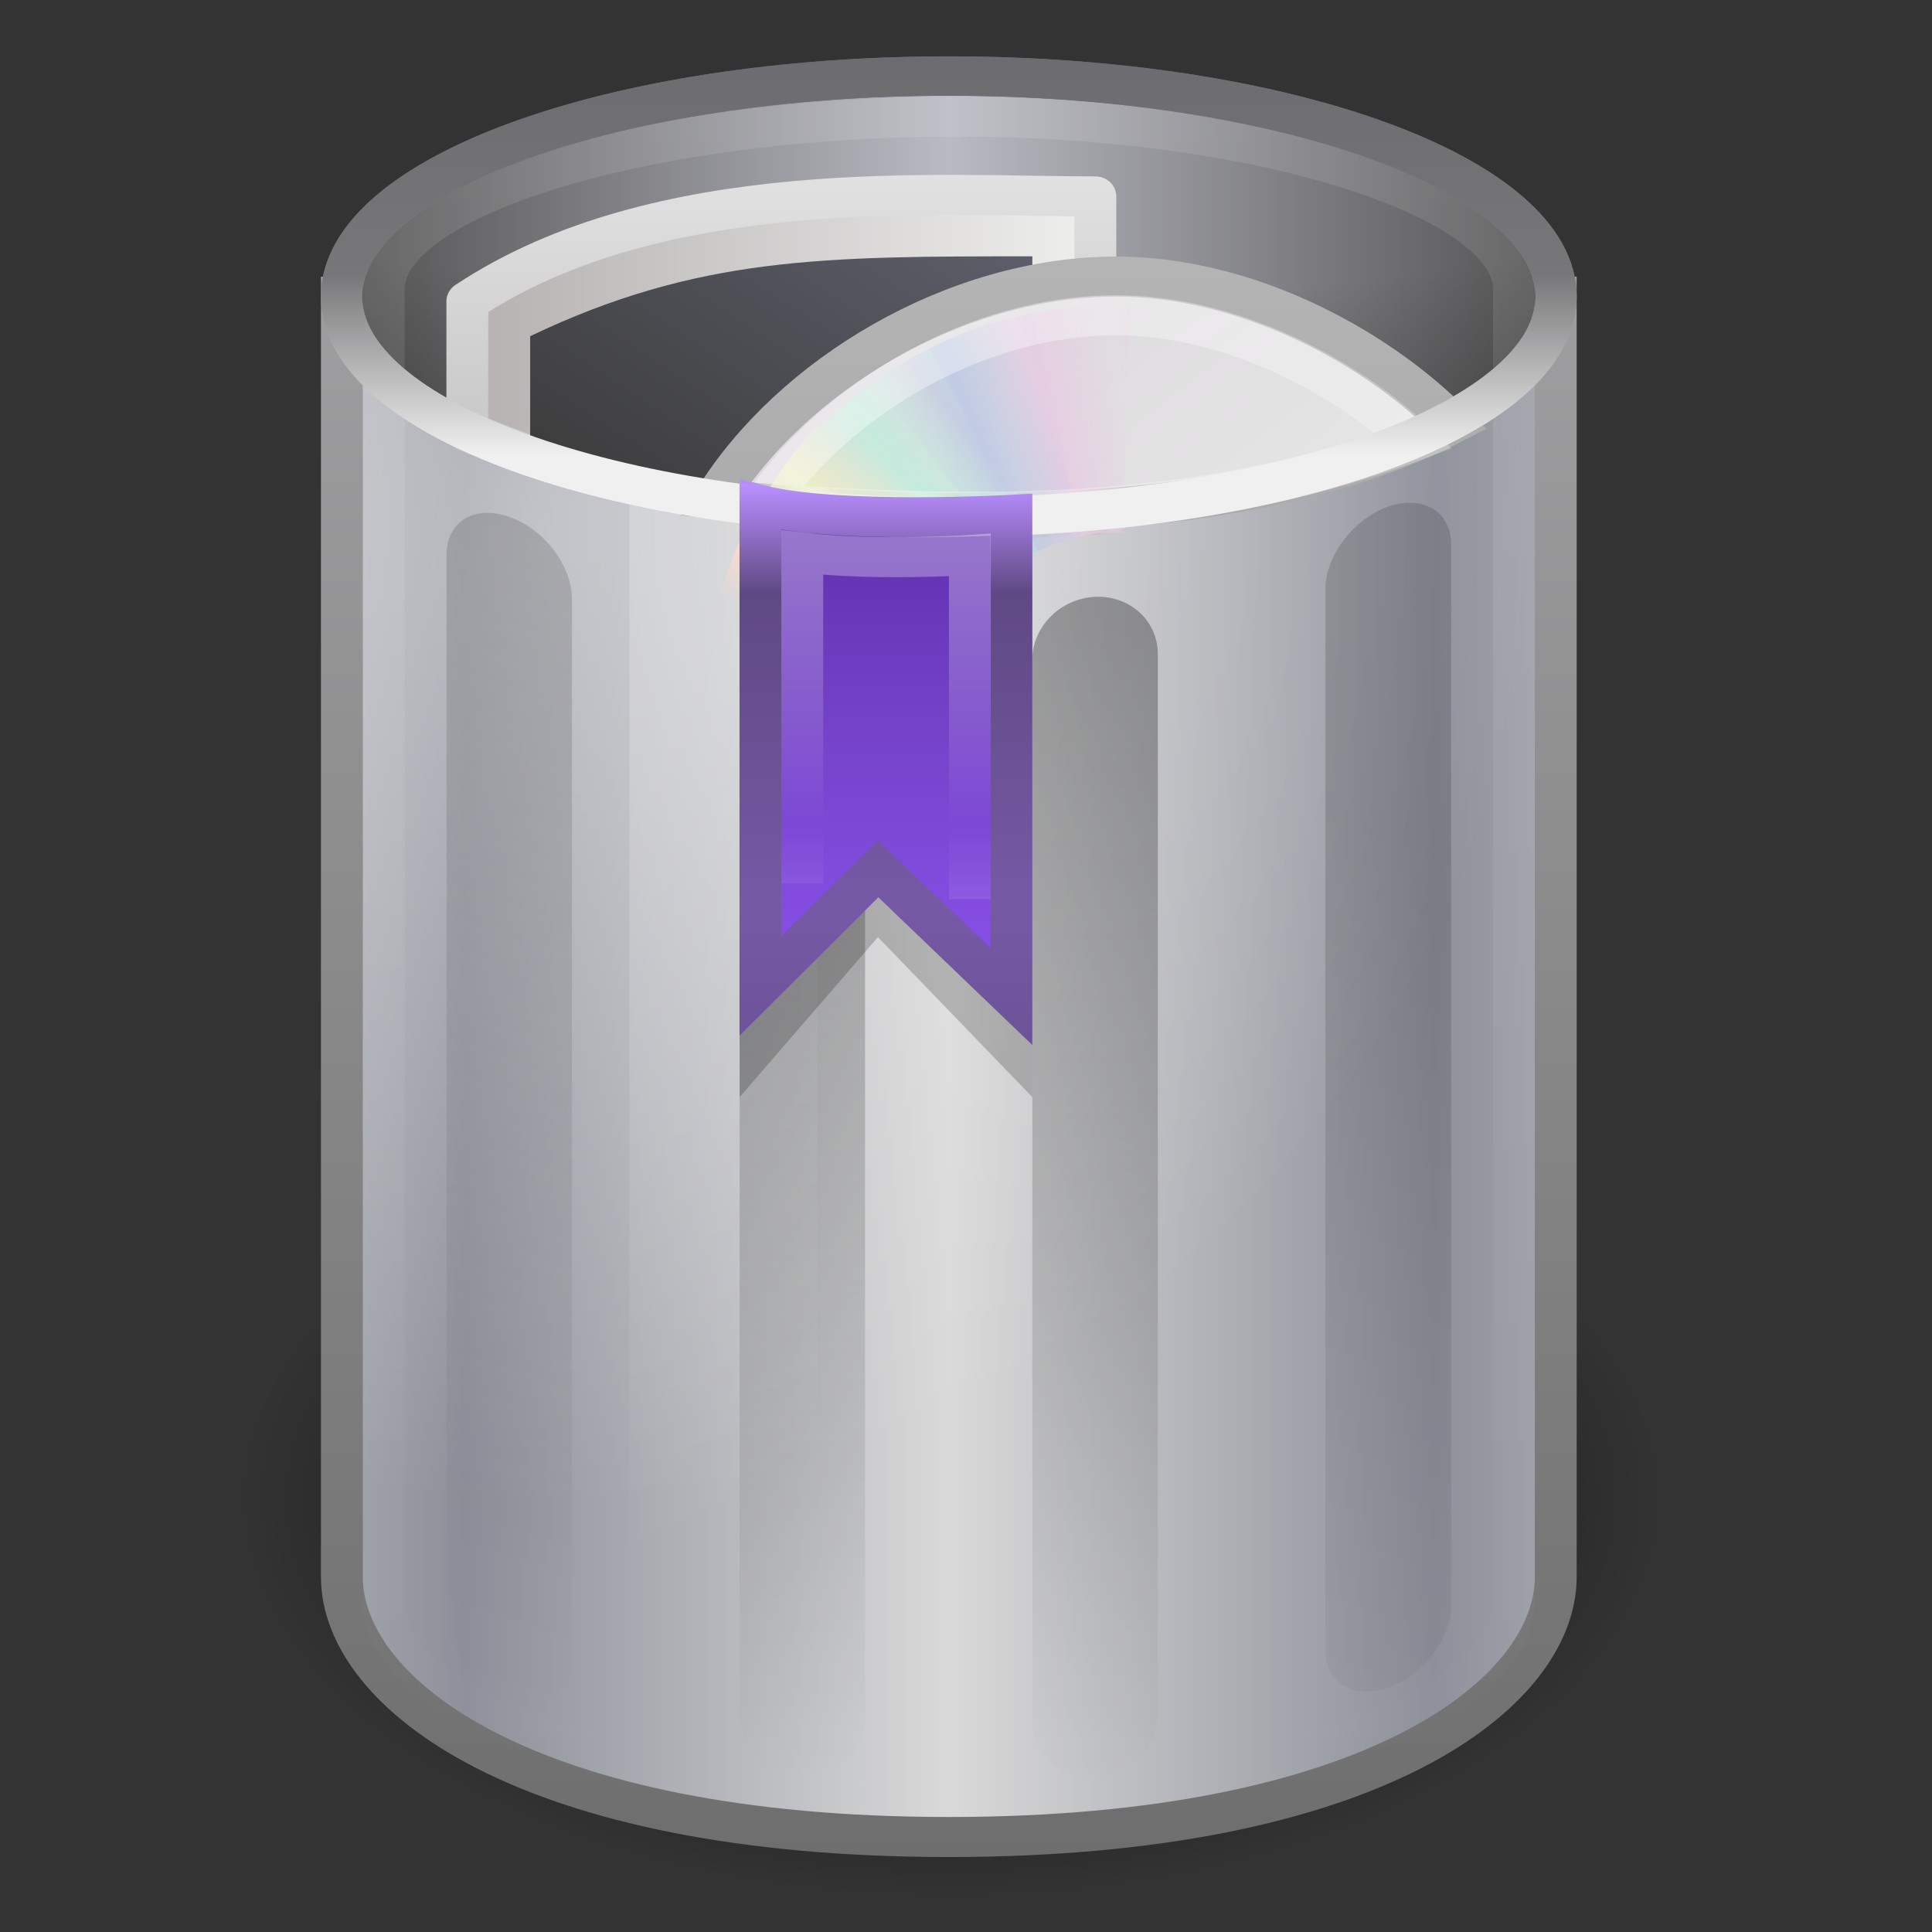 <?xml version="1.0" encoding="UTF-8"?>
<svg xmlns="http://www.w3.org/2000/svg" xmlns:xlink="http://www.w3.org/1999/xlink" width="24" height="24" viewBox="0 0 24 24" version="1.1">
<rect x="0" y="0" width="24" height="24" fill="#333333" stroke="none"/>
<defs>
<radialGradient id="radial0" gradientUnits="userSpaceOnUse" cx="62.712" cy="108.025" fx="62.712" fy="108.025" r="47.383" gradientTransform="matrix(0.187,0,0,0.105,0.087,7.263)">
<stop offset="0" style="stop-color:rgb(0%,0%,0%);stop-opacity:1;"/>
<stop offset="1" style="stop-color:rgb(0%,0%,0%);stop-opacity:0;"/>
</radialGradient>
<linearGradient id="linear0" gradientUnits="userSpaceOnUse" x1="11.931" y1="26.411" x2="21.515" y2="26.411" spreadMethod="reflect" gradientTransform="matrix(1.208,0,0,1.52,-1.979,-31.055)">
<stop offset="0" style="stop-color:rgb(55.294%,56.471%,60.392%);stop-opacity:1;"/>
<stop offset="1" style="stop-color:rgb(85.098%,85.098%,85.098%);stop-opacity:1;"/>
</linearGradient>
<linearGradient id="linear1" gradientUnits="userSpaceOnUse" x1="31.048" y1="45" x2="31.048" y2="5.5" gradientTransform="matrix(1,0,0,1,0,-14)">
<stop offset="0" style="stop-color:rgb(43.137%,43.137%,43.137%);stop-opacity:1;"/>
<stop offset="1" style="stop-color:rgb(62.353%,62.353%,63.137%);stop-opacity:1;"/>
</linearGradient>
<radialGradient id="radial1" gradientUnits="userSpaceOnUse" cx="19.308" cy="21.029" fx="19.308" fy="21.029" r="14.5" gradientTransform="matrix(0,0.835,-0.856,0,24.693,-9.494)">
<stop offset="0" style="stop-color:rgb(100%,100%,100%);stop-opacity:0.4;"/>
<stop offset="1" style="stop-color:rgb(100%,100%,100%);stop-opacity:0;"/>
</radialGradient>
<linearGradient id="linear2" gradientUnits="userSpaceOnUse" x1="9" y1="8" x2="24" y2="8" spreadMethod="reflect" gradientTransform="matrix(1,0,0,1,0,-16)">
<stop offset="0" style="stop-color:rgb(30.588%,30.588%,30.588%);stop-opacity:1;"/>
<stop offset="1" style="stop-color:rgb(72.549%,72.941%,76.078%);stop-opacity:1;"/>
</linearGradient>
<linearGradient id="linear3" gradientUnits="userSpaceOnUse" x1="24" y1="9.373" x2="24" y2="2.097" gradientTransform="matrix(1.16,0,0,1.374,-3.837,-16.933)">
<stop offset="0" style="stop-color:rgb(94.118%,94.118%,94.118%);stop-opacity:1;"/>
<stop offset="0.45" style="stop-color:rgb(46.667%,46.667%,47.451%);stop-opacity:1;"/>
<stop offset="1" style="stop-color:rgb(42.353%,42.353%,43.922%);stop-opacity:1;"/>
</linearGradient>
<radialGradient id="radial2" gradientUnits="userSpaceOnUse" cx="24" cy="7.792" fx="24" fy="7.792" r="14.508" gradientTransform="matrix(-0,0.343,-1.642,0,24.578,-7.031)">
<stop offset="0" style="stop-color:rgb(0%,0%,0%);stop-opacity:0;"/>
<stop offset="0.5" style="stop-color:rgb(0%,0%,0%);stop-opacity:0;"/>
<stop offset="1" style="stop-color:rgb(0%,0%,0%);stop-opacity:0.302;"/>
</radialGradient>
<linearGradient id="linear4" gradientUnits="userSpaceOnUse" x1="23.5" y1="10.996" x2="23.5" y2="39.851" gradientTransform="matrix(1.223,0,0,1.946,-4.736,-47.363)">
<stop offset="0" style="stop-color:rgb(100%,100%,100%);stop-opacity:0.149;"/>
<stop offset="1" style="stop-color:rgb(100%,100%,100%);stop-opacity:0;"/>
</linearGradient>
<linearGradient id="linear5" gradientUnits="userSpaceOnUse" x1="12.25" y1="20.231" x2="17.125" y2="34.174" gradientTransform="matrix(0.466,0,0,0.679,1.764,-4.677)">
<stop offset="0" style="stop-color:rgb(100%,100%,100%);stop-opacity:0.2;"/>
<stop offset="1" style="stop-color:rgb(100%,100%,100%);stop-opacity:0;"/>
</linearGradient>
<linearGradient id="linear6" gradientUnits="userSpaceOnUse" x1="24" y1="13.506" x2="24" y2="43" gradientTransform="matrix(0.52,0.183,0,0.497,-0.693,-2.77)">
<stop offset="0" style="stop-color:rgb(0%,0%,0%);stop-opacity:0.149;"/>
<stop offset="1" style="stop-color:rgb(0%,0%,0%);stop-opacity:0;"/>
</linearGradient>
<linearGradient id="linear7" gradientUnits="userSpaceOnUse" x1="24" y1="15.502" x2="24" y2="45" gradientTransform="matrix(0.52,0.023,0,0.497,-0.693,-0.766)">
<stop offset="0" style="stop-color:rgb(0%,0%,0%);stop-opacity:0.302;"/>
<stop offset="1" style="stop-color:rgb(0%,0%,0%);stop-opacity:0;"/>
</linearGradient>
<linearGradient id="linear8" gradientUnits="userSpaceOnUse" x1="49.926" y1="1.713" x2="64.673" y2="1.713" gradientTransform="matrix(1,0,0,0.956,-36.673,-8.131)">
<stop offset="0" style="stop-color:rgb(72.157%,70.588%,70.588%);stop-opacity:1;"/>
<stop offset="1" style="stop-color:rgb(94.51%,94.51%,94.118%);stop-opacity:1;"/>
</linearGradient>
<linearGradient id="linear9" gradientUnits="userSpaceOnUse" x1="-11.285" y1="16.209" x2="-11.285" y2="-2.087" gradientTransform="matrix(0.807,0,0,0.895,22.737,-9.196)">
<stop offset="0" style="stop-color:rgb(63.529%,63.529%,63.529%);stop-opacity:1;"/>
<stop offset="1" style="stop-color:rgb(88.235%,88.235%,88.235%);stop-opacity:1;"/>
</linearGradient>
<linearGradient id="linear10" gradientUnits="userSpaceOnUse" x1="52.673" y1="5.929" x2="59.673" y2="-3.693" gradientTransform="matrix(0.52,0,0,0.475,-19.762,3.616)">
<stop offset="0" style="stop-color:rgb(23.529%,23.529%,23.529%);stop-opacity:1;"/>
<stop offset="1" style="stop-color:rgb(36.471%,37.255%,41.961%);stop-opacity:1;"/>
</linearGradient>
<linearGradient id="linear11" gradientUnits="userSpaceOnUse" x1="12.274" y1="32.416" x2="35.391" y2="14.203" gradientTransform="matrix(0,0.6,-0.6,0,41.86,-12.4)">
<stop offset="0" style="stop-color:rgb(87.059%,85.882%,87.059%);stop-opacity:1;"/>
<stop offset="0.5" style="stop-color:rgb(90.196%,90.196%,90.196%);stop-opacity:1;"/>
<stop offset="1" style="stop-color:rgb(82.353%,82.353%,82.353%);stop-opacity:1;"/>
</linearGradient>
<linearGradient id="linear12" gradientUnits="userSpaceOnUse" x1="-21.916" y1="3" x2="-21.916" y2="45.033" gradientTransform="matrix(0.512,0,0,0.512,41.453,-10.293)">
<stop offset="0" style="stop-color:rgb(70.588%,70.588%,70.588%);stop-opacity:1;"/>
<stop offset="1" style="stop-color:rgb(58.824%,58.824%,58.824%);stop-opacity:1;"/>
</linearGradient>
<linearGradient id="linear13" gradientUnits="userSpaceOnUse" x1="20.58" y1="10.775" x2="24.274" y2="9.862" spreadMethod="reflect" gradientTransform="matrix(0.254,0.007,-0.007,0.243,7.935,2.65)">
<stop offset="0" style="stop-color:rgb(90.196%,80.392%,88.627%);stop-opacity:1;"/>
<stop offset="1" style="stop-color:rgb(90.196%,80.392%,88.627%);stop-opacity:0;"/>
</linearGradient>
<linearGradient id="linear14" gradientUnits="userSpaceOnUse" x1="17.495" y1="11.2" x2="21.047" y2="9.796" spreadMethod="reflect" gradientTransform="matrix(0.254,0,0,0.243,7.759,2.813)">
<stop offset="0" style="stop-color:rgb(75.686%,79.608%,89.412%);stop-opacity:1;"/>
<stop offset="1" style="stop-color:rgb(75.686%,79.608%,89.412%);stop-opacity:0;"/>
</linearGradient>
<linearGradient id="linear15" gradientUnits="userSpaceOnUse" x1="14.085" y1="13.046" x2="16.994" y2="10.732" spreadMethod="reflect" gradientTransform="matrix(0.254,0,0,0.243,7.759,2.813)">
<stop offset="0" style="stop-color:rgb(76.863%,92.157%,86.667%);stop-opacity:1;"/>
<stop offset="1" style="stop-color:rgb(76.863%,92.157%,86.667%);stop-opacity:0;"/>
</linearGradient>
<linearGradient id="linear16" gradientUnits="userSpaceOnUse" x1="12.372" y1="16.188" x2="14.609" y2="13.462" spreadMethod="reflect" gradientTransform="matrix(0.254,0,0,0.243,7.759,2.813)">
<stop offset="0" style="stop-color:rgb(92.157%,93.333%,78.039%);stop-opacity:1;"/>
<stop offset="1" style="stop-color:rgb(92.157%,93.333%,78.039%);stop-opacity:0;"/>
</linearGradient>
<linearGradient id="linear17" gradientUnits="userSpaceOnUse" x1="10.609" y1="17.886" x2="9.73" y2="20.613" spreadMethod="reflect" gradientTransform="matrix(0.254,0,0,0.243,7.759,2.813)">
<stop offset="0" style="stop-color:rgb(98.824%,85.098%,80.392%);stop-opacity:1;"/>
<stop offset="1" style="stop-color:rgb(98.824%,85.098%,80.392%);stop-opacity:0;"/>
</linearGradient>
<linearGradient id="linear18" gradientUnits="userSpaceOnUse" x1="10.502" y1="3.61" x2="48.799" y2="54.698" gradientTransform="matrix(0.482,0,0,0.482,16.265,-10.05)">
<stop offset="0" style="stop-color:rgb(100%,100%,100%);stop-opacity:0.4;"/>
<stop offset="1" style="stop-color:rgb(100%,100%,100%);stop-opacity:0;"/>
</linearGradient>
<linearGradient id="linear19" gradientUnits="userSpaceOnUse" x1="24" y1="9.373" x2="24" y2="2.097" gradientTransform="matrix(1.16,0,0,1.374,-3.837,-16.933)">
<stop offset="0" style="stop-color:rgb(94.118%,94.118%,94.118%);stop-opacity:1;"/>
<stop offset="0.45" style="stop-color:rgb(46.667%,46.667%,47.451%);stop-opacity:1;"/>
<stop offset="1" style="stop-color:rgb(42.353%,42.353%,43.922%);stop-opacity:1;"/>
</linearGradient>
<linearGradient id="linear20" gradientUnits="userSpaceOnUse" x1="27" y1="24.651" x2="27" y2="12.711" spreadMethod="reflect" gradientTransform="matrix(1,0,0,1,-1,-16)">
<stop offset="0" style="stop-color:rgb(53.333%,30.98%,90.588%);stop-opacity:1;"/>
<stop offset="0.499" style="stop-color:rgb(45.49%,25.882%,78.431%);stop-opacity:1;"/>
<stop offset="1" style="stop-color:rgb(36.078%,17.255%,67.059%);stop-opacity:1;"/>
</linearGradient>
<linearGradient id="linear21" gradientUnits="userSpaceOnUse" x1="20" y1="12.711" x2="20" y2="23.259" spreadMethod="reflect" gradientTransform="matrix(1,0,0,1,-1,-16)">
<stop offset="0" style="stop-color:rgb(72.549%,56.078%,100%);stop-opacity:1;"/>
<stop offset="0.255" style="stop-color:rgb(37.255%,28.627%,51.765%);stop-opacity:1;"/>
<stop offset="1" style="stop-color:rgb(46.275%,34.902%,64.706%);stop-opacity:1;"/>
</linearGradient>
<linearGradient id="linear22" gradientUnits="userSpaceOnUse" x1="20" y1="12.711" x2="20" y2="21.276" spreadMethod="reflect" gradientTransform="matrix(1,0,0,1,-1,-16)">
<stop offset="0" style="stop-color:rgb(100%,100%,100%);stop-opacity:0.4;"/>
<stop offset="1" style="stop-color:rgb(100%,100%,100%);stop-opacity:0;"/>
</linearGradient>
</defs>
<g id="surface1">
<path style=" stroke:none;fill-rule:evenodd;fill:url(#radial0);" d="M 20.625 18.598 C 20.625 21.344 16.664 23.57 11.785 23.57 C 6.906 23.57 2.945 21.344 2.945 18.598 C 2.945 15.855 6.902 13.629 11.785 13.629 C 16.672 13.629 20.625 15.855 20.625 18.598 Z M 20.625 18.598 "/>
<path style="fill-rule:nonzero;fill:url(#linear0);stroke-width:1;stroke-linecap:butt;stroke-linejoin:miter;stroke:url(#linear1);stroke-miterlimit:4;" d="M 9.5 -7.995 L 9.5 24.001 C 9.5 26.931 13.909 30.505 23.999 30.505 C 34.096 30.505 38.498 26.931 38.498 24.001 L 38.498 -7.995 C 38.498 -7.995 9.5 -7.995 9.5 -7.995 Z M 9.5 -7.995 " transform="matrix(0.52,0,0,0.497,-0.693,7.659)"/>
<path style=" stroke:none;fill-rule:nonzero;fill:url(#radial1);" d="M 4.508 4.176 L 4.508 19.594 C 4.508 20.996 7.77 22.574 11.785 22.574 C 15.805 22.574 19.062 20.996 19.062 19.594 L 19.062 4.176 C 19.062 4.176 4.508 4.176 4.508 4.176 Z M 4.508 4.176 "/>
<path style="fill-rule:nonzero;fill:url(#linear2);stroke-width:0.984;stroke-linecap:round;stroke-linejoin:round;stroke:url(#linear3);stroke-miterlimit:4;" d="M 38.506 -7.995 C 38.506 -4.955 32.007 -2.488 23.999 -2.488 C 15.99 -2.488 9.492 -4.955 9.492 -7.995 C 9.492 -11.043 15.99 -13.51 23.999 -13.51 C 32.007 -13.51 38.506 -11.043 38.506 -7.995 Z M 38.506 -7.995 " transform="matrix(0.52,0,0,0.497,-0.693,7.659)"/>
<path style=" stroke:none;fill-rule:nonzero;fill:url(#radial2);" d="M 19.062 3.684 C 19.062 5.055 15.809 6.168 11.785 6.168 C 7.766 6.168 4.508 5.055 4.508 3.684 C 4.508 2.305 7.766 1.191 11.785 1.191 C 15.809 1.191 19.062 2.305 19.062 3.684 Z M 19.062 3.684 "/>
<path style="fill:none;stroke-width:1;stroke-linecap:round;stroke-linejoin:round;stroke:url(#linear4);stroke-miterlimit:4;" d="M 10.499 -8.191 C 10.499 -5.968 10.499 22.406 10.499 24.637 C 10.499 27.324 16.576 29.5 23.999 29.5 C 31.421 29.5 37.499 27.324 37.499 24.637 C 37.499 22.571 37.499 -6.125 37.499 -8.191 C 37.499 -10.438 31.421 -12.535 23.999 -12.496 C 16.576 -12.465 10.499 -10.422 10.499 -8.191 Z M 10.499 -8.191 " transform="matrix(0.52,0,0,0.497,-0.693,7.659)"/>
<path style=" stroke:none;fill-rule:nonzero;fill:url(#linear5);" d="M 7.82 5.758 L 10.152 6.191 L 10.152 22.703 L 7.82 22.152 Z M 7.82 5.758 "/>
<path style=" stroke:none;fill-rule:nonzero;fill:url(#linear6);" d="M 6.328 6.422 C 6.758 6.57 7.105 7.027 7.105 7.441 L 7.105 20.613 C 7.105 21.027 6.758 21.234 6.328 21.086 C 5.895 20.934 5.547 20.477 5.547 20.062 L 5.547 6.891 C 5.547 6.48 5.895 6.266 6.328 6.422 Z M 17.242 6.293 C 16.812 6.449 16.465 6.906 16.465 7.316 L 16.465 20.492 C 16.465 20.906 16.812 21.113 17.242 20.965 C 17.68 20.809 18.027 20.352 18.027 19.941 L 18.027 6.766 C 18.027 6.352 17.68 6.145 17.242 6.293 Z M 17.242 6.293 "/>
<path style=" stroke:none;fill-rule:nonzero;fill:url(#linear7);" d="M 9.965 7.414 C 10.395 7.434 10.746 7.781 10.746 8.195 L 10.746 21.371 C 10.746 21.781 10.395 22.098 9.965 22.082 C 9.535 22.062 9.188 21.715 9.188 21.297 L 9.188 8.125 C 9.188 7.715 9.535 7.395 9.965 7.414 Z M 13.605 7.414 C 13.176 7.434 12.824 7.781 12.824 8.195 L 12.824 21.371 C 12.824 21.781 13.176 22.098 13.605 22.082 C 14.039 22.062 14.383 21.715 14.383 21.297 L 14.383 8.125 C 14.383 7.715 14.039 7.395 13.605 7.414 Z M 13.605 7.414 "/>
<path style="fill-rule:nonzero;fill:url(#linear8);stroke-width:1;stroke-linecap:butt;stroke-linejoin:round;stroke:url(#linear9);stroke-miterlimit:4;" d="M 12.497 -7.877 L 12.497 -4.625 C 16.854 -2.669 22.662 -2.198 27.5 -2.551 L 27.5 -10.501 C 23.774 -10.501 17.087 -11.066 12.497 -7.877 Z M 12.497 -7.877 " transform="matrix(0.52,0,0,0.497,-0.693,7.659)"/>
<path style=" stroke:none;fill-rule:nonzero;fill:url(#linear10);" d="M 6.586 4.176 L 6.586 5.809 C 8.211 6.273 11.102 6.453 12.828 6.438 C 12.828 6.438 12.824 3.184 12.824 3.184 C 10.227 3.184 8.668 3.184 6.586 4.176 Z M 6.586 4.176 "/>
<path style="fill-rule:nonzero;fill:url(#linear11);stroke-width:1;stroke-linecap:butt;stroke-linejoin:miter;stroke:url(#linear12);stroke-miterlimit:4;" d="M 28.003 -8.498 C 24.142 -8.498 20.243 -6.023 18.417 -2.944 C 23.736 -2.355 31.196 -2.198 36.027 -4.821 C 34.111 -6.84 31.016 -8.498 28.003 -8.498 Z M 28.003 -8.498 " transform="matrix(0.52,0,0,0.497,-0.693,7.659)"/>
<path style=" stroke:none;fill-rule:nonzero;fill:url(#linear13);" d="M 11.93 4.152 L 13.062 6.766 C 13.328 6.664 13.617 6.609 13.93 6.617 C 13.938 6.617 13.941 6.617 13.949 6.617 L 14.039 3.793 C 13.289 3.754 12.621 3.914 11.93 4.152 Z M 11.93 4.152 "/>
<path style=" stroke:none;fill-rule:nonzero;fill:url(#linear14);" d="M 10.844 4.738 L 12.605 7.016 C 12.84 6.852 13.109 6.73 13.406 6.668 C 13.414 6.668 13.422 6.664 13.43 6.664 L 12.812 3.891 C 12.074 4.027 11.461 4.34 10.844 4.738 Z M 10.844 4.738 "/>
<path style=" stroke:none;fill-rule:nonzero;fill:url(#linear15);" d="M 9.859 5.645 L 12.203 7.387 C 12.383 7.172 12.609 6.988 12.883 6.855 C 12.891 6.852 12.895 6.848 12.902 6.848 L 11.543 4.336 C 10.867 4.648 10.348 5.113 9.859 5.645 Z M 9.859 5.645 "/>
<path style=" stroke:none;fill-rule:nonzero;fill:url(#linear16);" d="M 9.191 6.727 C 11.016 7.27 11.191 8.438 12.441 7.152 L 10.43 5.035 C 9.863 5.504 9.516 6.09 9.191 6.727 Z M 9.191 6.727 "/>
<path style=" stroke:none;fill-rule:nonzero;fill:url(#linear17);" d="M 9.578 6.023 C 9.277 6.449 9.094 6.91 8.938 7.395 L 11.824 8.121 C 11.879 7.934 11.953 7.75 12.07 7.578 C 12.074 7.574 12.078 7.566 12.082 7.559 Z M 9.578 6.023 "/>
<path style="fill:none;stroke-width:1;stroke-linecap:butt;stroke-linejoin:miter;stroke:url(#linear18);stroke-miterlimit:4;" d="M 28.003 -7.531 C 24.638 -7.531 21.302 -5.426 19.604 -2.818 C 25.592 -2.402 30.347 -2.52 35.118 -4.389 C 33.39 -6.094 30.633 -7.531 28.003 -7.531 Z M 28.003 -7.531 " transform="matrix(0.52,0,0,0.497,-0.693,7.659)"/>
<path style=" stroke:none;fill-rule:evenodd;fill:rgb(0%,0%,0%);fill-opacity:0.2;" d="M 9.188 6.664 C 9.188 6.664 12.824 6.664 12.824 6.664 L 12.824 13.629 L 10.906 11.641 L 9.188 13.629 Z M 9.188 6.664 "/>
<path style="fill:none;stroke-width:0.984;stroke-linecap:round;stroke-linejoin:round;stroke:url(#linear19);stroke-miterlimit:4;" d="M 38.506 -7.995 C 38.506 -4.955 32.007 -2.488 23.999 -2.488 C 15.99 -2.488 9.492 -4.955 9.492 -7.995 C 9.492 -11.043 15.99 -13.51 23.999 -13.51 C 32.007 -13.51 38.506 -11.043 38.506 -7.995 Z M 38.506 -7.995 " transform="matrix(0.52,0,0,0.497,-0.693,7.659)"/>
<path style="fill-rule:evenodd;fill:url(#linear20);stroke-width:1;stroke-linecap:butt;stroke-linejoin:miter;stroke:url(#linear21);stroke-miterlimit:4;" d="M 19.499 -2.787 C 21.362 -2.3 25.494 -2.543 25.494 -2.543 L 25.494 9.499 L 22.309 6.302 L 19.499 9.232 Z M 19.499 -2.787 " transform="matrix(0.52,0,0,0.497,-0.693,7.659)"/>
<path style="fill:none;stroke-width:1;stroke-linecap:butt;stroke-linejoin:miter;stroke:url(#linear22);stroke-miterlimit:4;" d="M 20.498 6.671 L 20.498 -1.6 C 22.309 -1.381 24.502 -1.538 24.502 -1.538 L 24.502 7.064 " transform="matrix(0.52,0,0,0.497,-0.693,7.659)"/>
</g>
</svg>
